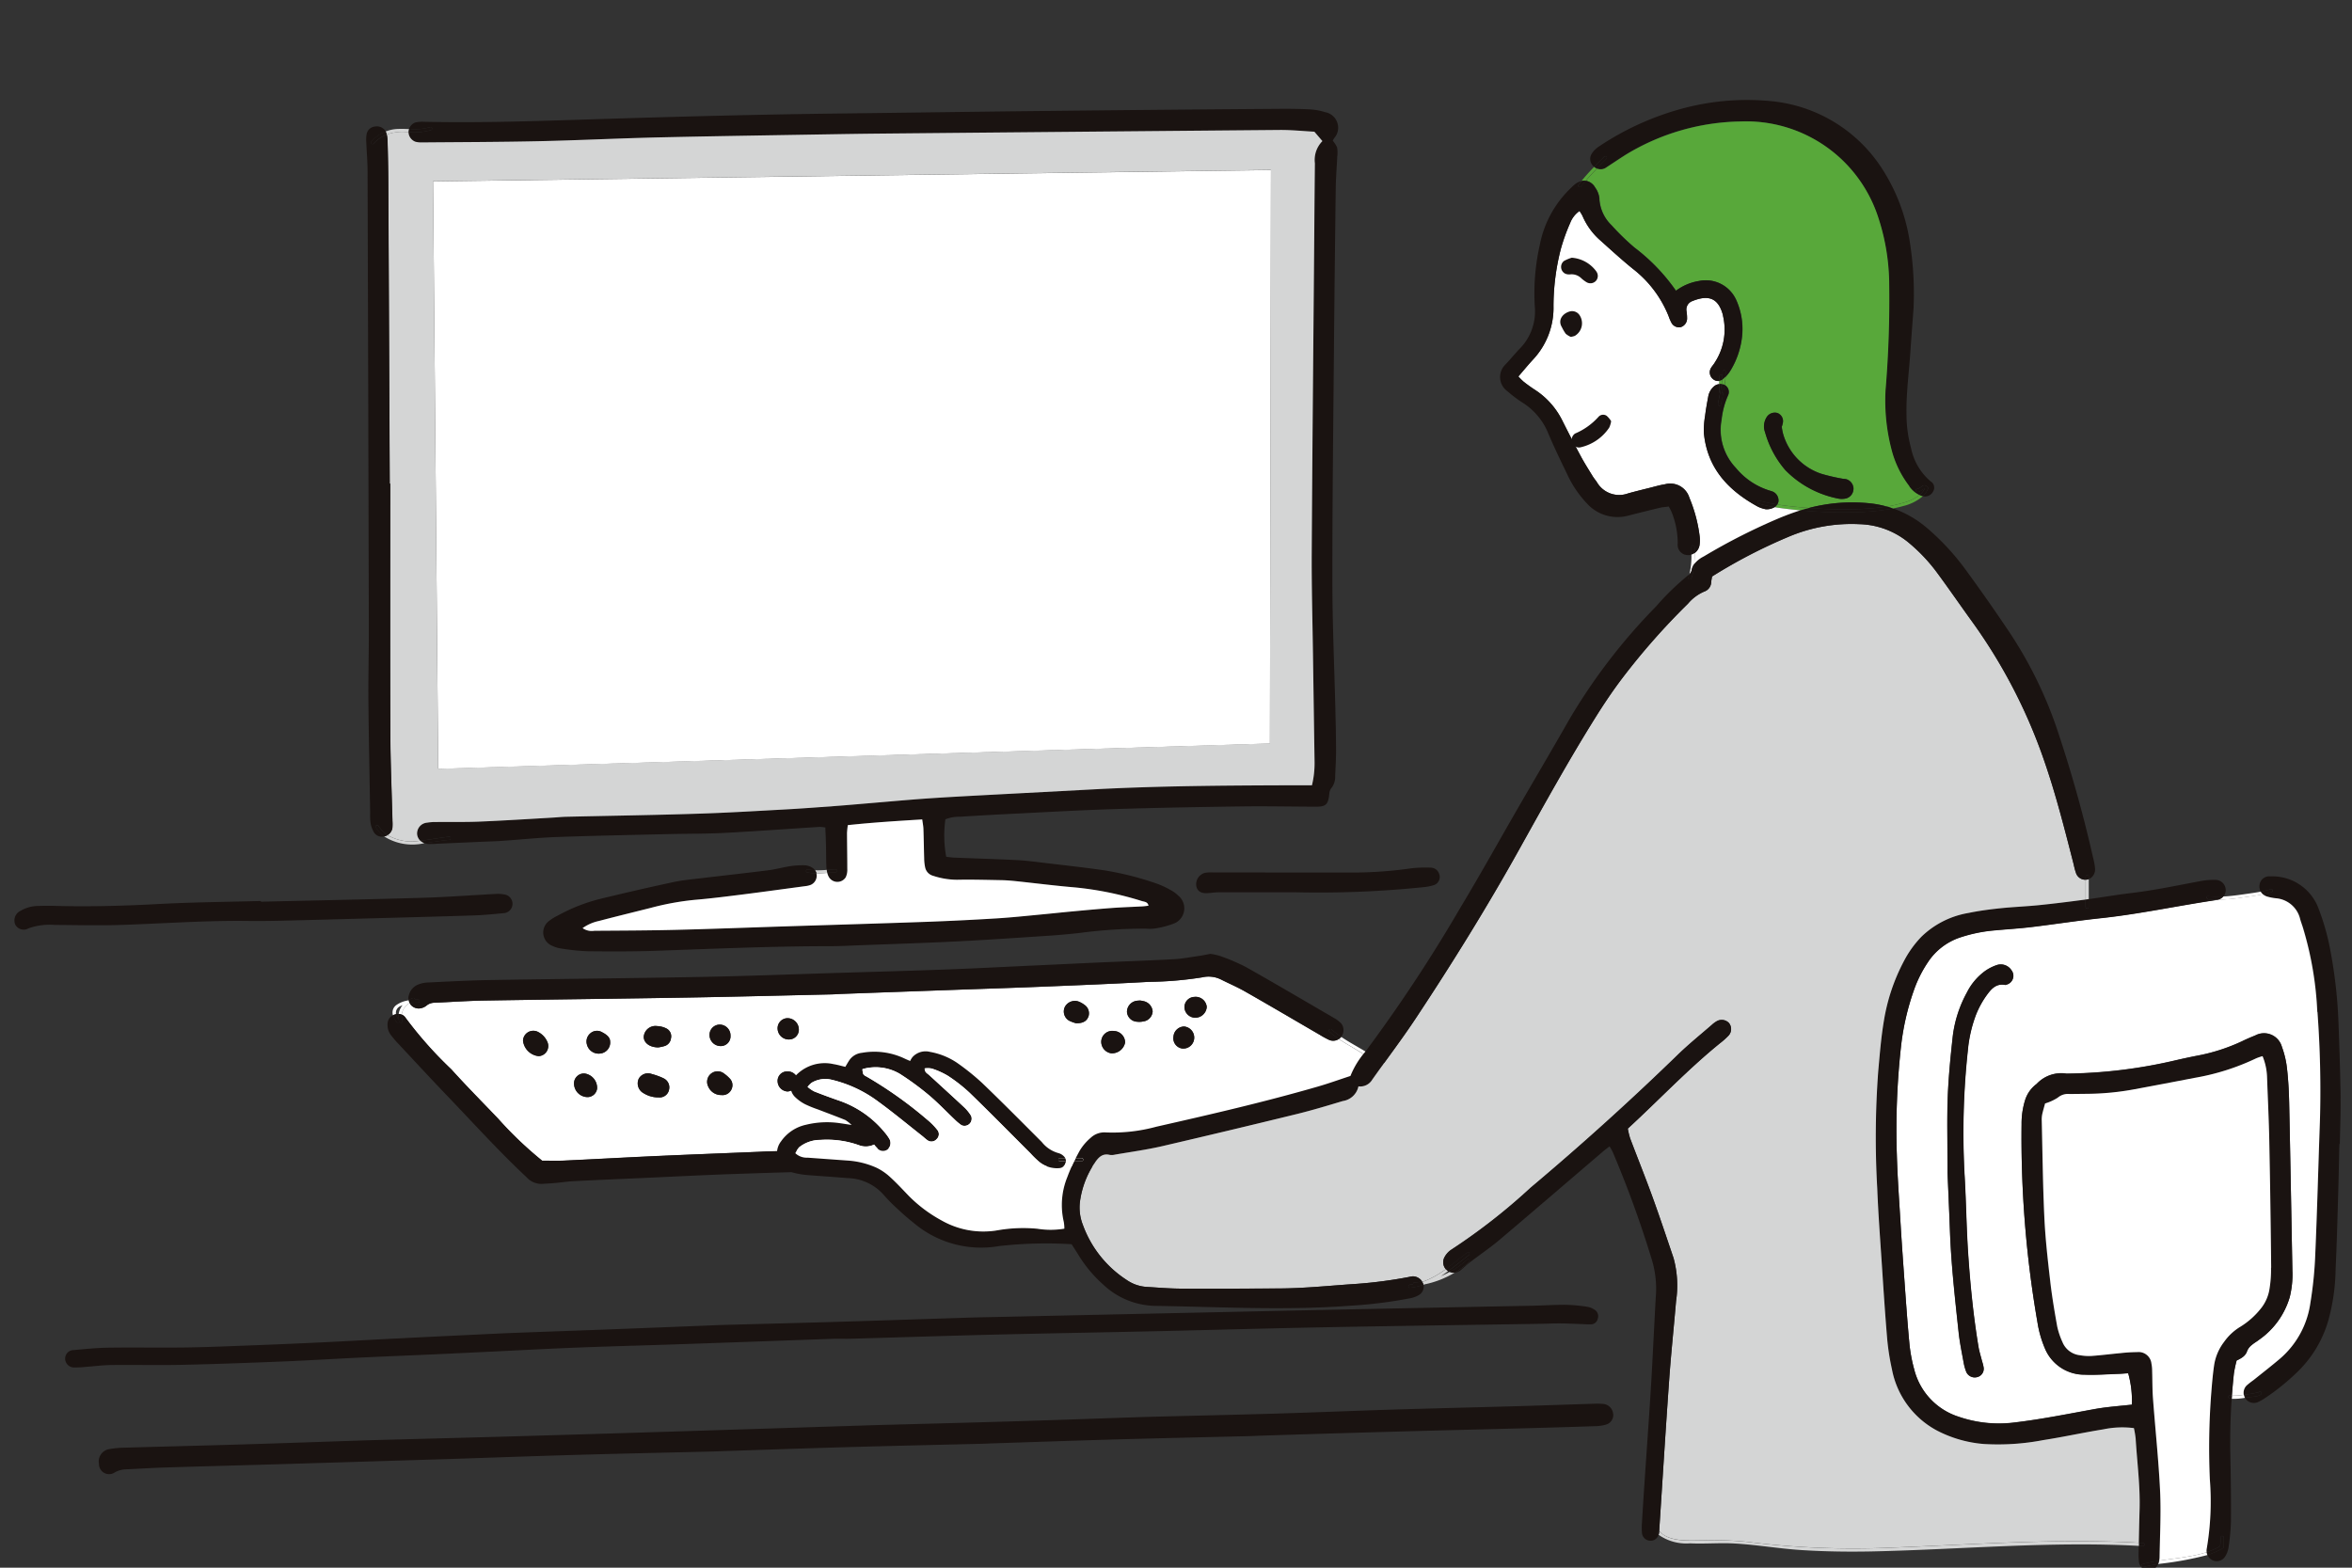 <svg xmlns="http://www.w3.org/2000/svg" xmlns:xlink="http://www.w3.org/1999/xlink" width="165" height="110" viewBox="0 0 165 110"><rect x="0" y="0" width="165" height="110" fill="#333333" stroke="none"/><defs><clipPath id="a"><rect width="165" height="110" transform="translate(-7207.127 6739)" fill="#fff" stroke="#707070" stroke-width="1"/></clipPath><clipPath id="b"><rect width="163.202" height="103.197" fill="none"/></clipPath></defs><g transform="translate(7207.127 -6739)" clip-path="url(#a)"><g transform="translate(-7206.127 6746)"><g clip-path="url(#b)"><path d="M160.813,841.209a.7.7,0,0,1-.517.747,2.991,2.991,0,0,1-.789.109q-2.461.082-4.921.146c-3.013.08-6.027.15-9.04.235q-4.742.132-9.486.285c-.239.006-.477.023-.715.029-3.133.077-6.266.146-9.4.233-2.923.083-5.846.186-8.769.28-.209.008-.417.02-.626.025-3.133.077-6.266.146-9.4.234-2.924.083-5.847.186-8.769.281-.239.009-.478.02-.716.027-3.162.077-6.326.145-9.488.234-2.864.081-5.727.185-8.59.28-.3.01-.6.021-.895.029q-5.682.173-11.365.346c-2.715.081-5.43.15-8.145.235-.924.028-1.847.092-2.773.131a1.668,1.668,0,0,0-.75.235.711.711,0,0,1-1.075-.625.875.875,0,0,1,.751-1.036,6.267,6.267,0,0,1,.979-.095c2.8-.081,5.608-.148,8.412-.232,2.924-.089,5.847-.193,8.769-.29.6-.018,1.193-.032,1.79-.049,2.835-.076,5.669-.147,8.5-.229q5.548-.16,11.1-.334c4.354-.135,8.71-.277,14.324-.455,2.32-.062,5.9-.153,9.479-.259,2.893-.086,5.787-.193,8.68-.29.328-.011.656-.022.984-.03,2.953-.075,5.908-.139,8.861-.227,2.774-.083,5.547-.2,8.321-.284,2.834-.087,5.668-.152,8.5-.233,1.79-.051,3.579-.115,5.369-.171a4.9,4.9,0,0,1,.715.012.763.763,0,0,1,.689.705" transform="translate(-48.641 -748.993)" fill="#1a1311"/><path d="M140.163,777.129a.543.543,0,0,1,.2.637.488.488,0,0,1-.447.377c-.237.011-.476-.01-.714-.018-.476-.015-.952-.041-1.429-.045s-.955.021-1.433.028c-4.985.079-9.968.144-14.952.239-4,.075-8,.19-12,.28-3.789.085-7.58.148-11.369.24-3.342.082-6.683.193-10.025.287-.358.01-.716,0-1.115,0-3.54.126-7.119.257-10.7.379-2.416.084-4.832.144-7.248.237-2,.076-4,.185-5.993.281-1.341.063-2.682.131-4.023.192-1.788.08-3.578.15-5.367.235-1.818.086-3.635.2-5.454.274-2.356.095-4.711.183-7.068.234-1.64.036-3.283-.007-4.925.013-.624.008-1.247.091-1.872.137a6.271,6.271,0,0,1-.714.035.63.63,0,0,1-.666-.588.6.6,0,0,1,.614-.633c.8-.073,1.606-.156,2.409-.167,1.791-.026,3.582.008,5.373-.014,1.4-.018,2.8-.076,4.205-.131q2.728-.1,5.456-.231c1.878-.089,3.754-.2,5.632-.291q2.325-.118,4.65-.227c1.072-.051,2.146-.106,3.219-.147,2.088-.081,4.176-.15,6.264-.23q3.757-.143,7.514-.294c.239-.009.478-.023.716-.029,2.8-.076,5.609-.145,8.413-.229,2.984-.089,5.966-.193,8.949-.287.656-.021,1.313-.031,1.97-.046l11.011-.24q4.252-.091,8.5-.184,4.342-.092,8.684-.18,4.7-.095,9.4-.186c.776-.016,1.551-.071,2.327-.064a12.093,12.093,0,0,1,1.51.146,1.288,1.288,0,0,1,.486.207" transform="translate(-29.279 -692.22)" fill="#1a1311"/><path d="M622.853,610.17a.752.752,0,0,1-.246,1.021,3.674,3.674,0,0,1-1.7.719.086.086,0,0,1-.092.049l-.163-.015c-.091.008-.183.014-.272.015a.1.1,0,0,1-.089-.05c-5.5-.476-10.975.787-16.456,1.081-5.91.317-11.845-.034-17.762.142a.607.607,0,0,0,.023-.1.715.715,0,0,0,.01-.116c2.892-.09,5.787-.081,8.681-.064,3.011.016,6.04.1,9.048-.076,5.593-.322,11.194-1.61,16.81-1.047a3.772,3.772,0,0,0,1.492-.472,2.7,2.7,0,0,0,.33-.22.1.1,0,0,1,0-.108,1.215,1.215,0,0,0,.155-.777,1.938,1.938,0,0,0-.442-.381c-.116-.079-.008-.267.109-.187a2.311,2.311,0,0,1,.234.181,3.413,3.413,0,0,0-.71-1.048,14.236,14.236,0,0,0-2.575-2.057c-.933-.616-1.894-1.186-2.851-1.763-.389-.235-.8-.465-1.181-.724a.75.75,0,0,0,.158-.148c.513.348,1.072.647,1.59.959,1.078.648,2.159,1.294,3.18,2.029.88.635,2.638,1.855,2.727,3.162" transform="translate(-522.273 -538.269)" fill="#fff"/><path d="M322.87,575.549a1.215,1.215,0,0,1-.155.777.094.094,0,0,0,0,.108,2.7,2.7,0,0,1-.33.22,3.771,3.771,0,0,1-1.492.472c-5.616-.563-11.216.725-16.809,1.047-3.008.173-6.037.093-9.048.076-2.894-.016-5.789-.026-8.681.064a.729.729,0,0,0-.546-.7,2.572,2.572,0,0,0-.432-.115,11,11,0,0,0-2.218-.248c-2.6.078-5.191.144-7.788.216-.209.005-.417.021-.626.029-2.416.1-4.832.187-7.247.3-2.176.1-4.351.22-6.527.322-.445.021-.893,0-1.414,0a26.282,26.282,0,0,1-3.109-2.97c-1.093-1.144-2.209-2.267-3.267-3.443a27.734,27.734,0,0,1-3.2-3.605.6.6,0,0,0-.276-.235,1.125,1.125,0,0,1,.515-.792c.016,0,.032-.005.048-.007a.722.722,0,0,0,.781.352.93.93,0,0,0,.4-.188.892.892,0,0,1,.575-.2c1.163-.049,2.325-.134,3.488-.153,4.744-.079,9.489-.13,14.234-.21,3.371-.057,6.743-.146,10.114-.222.238-.005.477-.025.715-.034q3.8-.139,7.6-.274c2.147-.077,4.294-.144,6.441-.231,2.5-.1,5.008-.2,7.511-.341a25.487,25.487,0,0,0,3.739-.316,1.958,1.958,0,0,1,1.31.148c.557.281,1.135.526,1.677.835,1.761,1,3.508,2.033,5.262,3.051a6.523,6.523,0,0,0,.627.344.706.706,0,0,0,.708-.053c.384.259.792.489,1.181.724.957.578,1.918,1.147,2.851,1.763a14.239,14.239,0,0,1,2.576,2.057,3.41,3.41,0,0,1,.71,1.048,2.291,2.291,0,0,0-.234-.181c-.116-.079-.225.109-.109.187a1.942,1.942,0,0,1,.442.381m-17.49-7.47a.81.81,0,0,0,.807-.768.783.783,0,0,0-.863-.693.72.72,0,0,0-.7.75.765.765,0,0,0,.759.711m-.074,1.42a.781.781,0,0,0-.685-.8.764.764,0,0,0-.771.712.724.724,0,0,0,.624.833.767.767,0,0,0,.832-.741m-3.582-1.161a.754.754,0,0,0,.666-.712.8.8,0,0,0-.586-.7,2.432,2.432,0,0,0-.3-.057c-.1.009-.164.008-.222.018a.789.789,0,0,0-.692.789.743.743,0,0,0,.7.68,1.324,1.324,0,0,0,.435-.018m-1.266,1.476a.817.817,0,0,0-.788-.808.776.776,0,0,0-.884.687.82.82,0,0,0,.709.88.946.946,0,0,0,.963-.759m-2.565-1.844a.715.715,0,0,0-.274-.787,1.7,1.7,0,0,0-.464-.255.8.8,0,0,0-.913.37.74.74,0,0,0,.307.995,2.66,2.66,0,0,0,.466.17c.5.012.764-.161.878-.493M276.937,569.6a.686.686,0,0,0,.631-.724.8.8,0,0,0-.814-.766.708.708,0,0,0-.673.776.785.785,0,0,0,.856.714m-.15,3.653a.784.784,0,0,0,.715-.765.716.716,0,0,0-.724-.642.666.666,0,0,0-.7.74.733.733,0,0,0,.7.667m-3.931-.171a.667.667,0,0,0-.137-.747,2.625,2.625,0,0,0-.478-.4.737.737,0,0,0-1.025.968.983.983,0,0,0,.92.6.692.692,0,0,0,.721-.421m-.8-3.016a.684.684,0,0,0,.726-.717.762.762,0,0,0-.781-.788.719.719,0,0,0-.69.679.781.781,0,0,0,.745.826m-3.455-.534a.617.617,0,0,0-.3-.691,1.617,1.617,0,0,0-.675-.177.823.823,0,0,0-.934.754c0,.421.411.739,1.021.742a2.92,2.92,0,0,0,.456-.1.637.637,0,0,0,.43-.527m-.136,3.605a.7.7,0,0,0-.386-.81,4.812,4.812,0,0,0-.826-.3.741.741,0,0,0-.911.335.781.781,0,0,0,.32,1,1.951,1.951,0,0,0,1.09.308.67.67,0,0,0,.714-.529m-4.82-2.548a.776.776,0,0,0,.691-.868c-.01-.272-.258-.47-.556-.623a.705.705,0,0,0-.823.066.751.751,0,0,0-.246.795.846.846,0,0,0,.934.629m-.221,2.451a1.02,1.02,0,0,0-.876-1.051.7.7,0,0,0-.74.616.96.96,0,0,0,.96,1.04.684.684,0,0,0,.656-.605m-4.1-2.269a.711.711,0,0,0,.629-.952,1.4,1.4,0,0,0-.708-.763.722.722,0,0,0-1.019.634,1.234,1.234,0,0,0,1.1,1.082" transform="translate(-222.528 -503.669)" fill="#fff"/><path d="M778.736,495.361a.606.606,0,0,1-.333.746,3.414,3.414,0,0,1-.784.162,72.018,72.018,0,0,1-8.961.358c-1.347,0-3.346,0-5.346,0-.266,0-.532.037-.8.058-.474.038-.752-.127-.823-.488a.829.829,0,0,1,.631-.94,2.821,2.821,0,0,1,.534-.022c3.342,0,6.685.009,10.027.006a29.157,29.157,0,0,0,3.92-.3,9.184,9.184,0,0,1,1.34-.043.627.627,0,0,1,.593.467" transform="translate(-678.764 -441.018)" fill="#1a1311"/><path d="M319.4,555.381a.754.754,0,0,1,.064.981.114.114,0,0,1-.015.017,5.957,5.957,0,0,1-.672-.519c-.1-.093-.259.06-.155.155a5.721,5.721,0,0,0,.668.513.705.705,0,0,1-.708.053,6.512,6.512,0,0,1-.627-.344c-1.754-1.018-3.5-2.047-5.262-3.051-.542-.309-1.12-.554-1.677-.835a1.957,1.957,0,0,0-1.31-.148,25.488,25.488,0,0,1-3.739.316c-2.5.139-5.007.238-7.511.341-2.147.087-4.294.153-6.441.231q-3.8.135-7.6.274c-.238.009-.477.028-.715.034-3.371.076-6.742.165-10.114.222-4.745.081-9.49.131-14.234.21-1.163.02-2.325.1-3.488.153a.891.891,0,0,0-.575.2.931.931,0,0,1-.4.188.722.722,0,0,1-.781-.352,3.977,3.977,0,0,1,.582-.041.109.109,0,0,0,0-.218q-.109,0-.222.006a.1.1,0,0,0-.134-.111,1.462,1.462,0,0,0-.309.138.714.714,0,0,1,.027-.358,1.087,1.087,0,0,1,.628-.717,2.008,2.008,0,0,1,.6-.147c1.46-.069,2.921-.151,4.381-.176,4.983-.083,9.967-.125,14.95-.221,3.192-.061,6.383-.185,9.575-.283,2.5-.076,5.011-.143,7.515-.236,2.117-.078,4.232-.191,6.348-.288,1.43-.065,2.862-.134,4.292-.2,1.789-.078,3.578-.138,5.365-.235.592-.031,1.181-.147,1.77-.231.264-.037.526-.093.805-.144a4.175,4.175,0,0,1,.686.152,14.088,14.088,0,0,1,1.8.771c2.077,1.172,4.132,2.383,6.194,3.583a2.037,2.037,0,0,1,.429.316" transform="translate(-226.364 -490.628)" fill="#1a1311"/><path d="M848.062,599.529a.753.753,0,0,1-.158.148,5.716,5.716,0,0,1-.668-.513c-.1-.095.05-.248.155-.155a5.94,5.94,0,0,0,.672.519" transform="translate(-754.978 -533.778)" fill="#1a1311"/><path d="M319.206,8.585a2.007,2.007,0,0,1,.01.616c-.034.774-.1,1.548-.107,2.323q-.072,5.463-.122,10.926c-.047,5.493-.118,10.986-.113,16.479,0,3.045.139,6.088.212,9.132.023.955.046,1.91.047,2.865,0,.6-.041,1.193-.063,1.789a1.243,1.243,0,0,1-.281.826.749.749,0,0,0-.132.4c-.073.726-.235.892-.931.888-1.732-.005-3.464-.042-5.195-.019-3.014.041-6.029.095-9.043.191-2.475.079-4.95.224-7.424.345q-1.654.082-3.307.188a2.623,2.623,0,0,0-1.031.179,8.2,8.2,0,0,0,.058,2.632c.184.019.384.051.586.059,1.461.059,2.922.1,4.383.173.624.031,1.246.115,1.868.189,1.392.165,2.785.32,4.172.516a21.6,21.6,0,0,1,3.723.931,6.166,6.166,0,0,1,.974.445,2.426,2.426,0,0,1,.577.415,1.148,1.148,0,0,1-.352,1.971,6.317,6.317,0,0,1-1.289.331,2.85,2.85,0,0,1-.626.012,34.3,34.3,0,0,0-4.641.3c-.712.078-1.425.146-2.139.193-2.2.144-4.406.3-6.612.407-2.324.115-4.651.187-6.979.276-.6.023-1.193.056-1.79.054-4.061,0-8.116.18-12.173.321-1.611.057-3.224.051-4.836.034a15.677,15.677,0,0,1-1.867-.192,2.074,2.074,0,0,1-.6-.182,1.007,1.007,0,0,1-.244-1.749,3.374,3.374,0,0,1,.606-.375,12.389,12.389,0,0,1,2.9-1.155q2.6-.635,5.224-1.2c.639-.138,1.3-.194,1.947-.272,1.569-.188,3.139-.359,4.708-.556.5-.064.992-.2,1.491-.281a5.734,5.734,0,0,1,1.067-.069,1.1,1.1,0,0,1,.571.2.62.62,0,0,1,.145.148,2.778,2.778,0,0,1-.489-.061c-.136-.029-.195.18-.058.21a3.081,3.081,0,0,0,.644.069.7.7,0,0,1-.4.808,1.4,1.4,0,0,1-.346.084c-1.505.2-3.011.409-4.518.6-1.1.137-2.19.277-3.289.368a19.063,19.063,0,0,0-3.074.563c-1.213.3-2.429.6-3.638.919a3.087,3.087,0,0,0-1.138.5,1.112,1.112,0,0,0,.823.187c1.91-.013,3.821-.019,5.73-.065,2.567-.064,5.131-.163,7.7-.245,3.342-.108,6.683-.2,10.023-.323q2.371-.085,4.74-.234c1.042-.064,2.08-.176,3.12-.273.742-.069,1.484-.15,2.226-.219.921-.085,1.841-.172,2.763-.239.714-.052,1.43-.075,2.144-.113.142-.009.283-.03.429-.046-.05-.268-.269-.272-.417-.317a23.117,23.117,0,0,0-4.718-.97c-1.4-.116-2.788-.3-4.181-.442-.327-.034-.654-.061-.982-.067-1.045-.019-2.09-.05-3.134-.028a5.427,5.427,0,0,1-1.664-.275.778.778,0,0,1-.576-.618,3.3,3.3,0,0,1-.064-.622c-.021-.686-.028-1.373-.052-2.06-.007-.2-.05-.4-.084-.66-1.751.111-3.466.214-5.219.4a5.461,5.461,0,0,0-.057.552c0,.835.023,1.671.02,2.506a1.24,1.24,0,0,1-.109.6.693.693,0,0,1-1.226-.1,1.1,1.1,0,0,1-.072-.207c.195-.014.39-.027.586-.032a.109.109,0,0,0,0-.218c-.209,0-.417.022-.625.037-.009-.062-.013-.125-.016-.186-.024-.537-.019-1.074-.032-1.612-.01-.383-.029-.768-.045-1.17a2.756,2.756,0,0,0-.4-.044c-2.233.142-4.465.306-6.7.424-1.252.065-2.507.05-3.76.079-2.656.063-5.313.113-7.968.208-1.281.045-2.559.181-3.839.268-.536.036-1.073.049-1.61.073l-2.949.131a5.966,5.966,0,0,1-.626.018.994.994,0,0,1-.281-.059c.59-.073,1.184-.184,1.747-.235.138-.013.139-.231,0-.218-.641.059-1.343.21-2.032.28a.715.715,0,0,1-.222-.477.764.764,0,0,1,.705-.786,3.4,3.4,0,0,1,.624-.045c1.016-.011,2.031.013,3.045-.03,1.7-.071,3.4-.182,5.1-.278.328-.018.654-.054.983-.062,3.073-.072,6.148-.118,9.221-.215,2.057-.064,4.113-.19,6.169-.3,1.132-.062,2.263-.148,3.393-.231.863-.064,1.725-.14,2.587-.213,1.159-.1,2.318-.2,3.478-.29.833-.063,1.668-.112,2.5-.159,1.43-.08,2.861-.153,4.291-.23l5.364-.285c.358-.019.715-.038,1.073-.054,4.385-.2,8.774-.221,13.162-.233.356,0,.712,0,1.082,0a6.592,6.592,0,0,0,.183-1.638q-.052-3.8-.112-7.61c-.034-2.359-.1-4.717-.087-7.075.044-7.523.118-15.046.18-22.569q.02-2.374.041-4.747a1.881,1.881,0,0,1,.528-1.561l-.562-.657c-.784-.04-1.618-.127-2.449-.121q-13.926.114-27.853.253-1.7.016-3.4.046c-4.119.071-8.239.13-12.357.223-2.776.063-5.548.2-8.324.265-2.745.06-5.493.064-8.239.088a1.588,1.588,0,0,1-.442-.049.745.745,0,0,1-.486-.684v0a4.374,4.374,0,0,0,1.584-.138c.133-.044.076-.255-.058-.209a4.106,4.106,0,0,1-1.487.135.71.71,0,0,1,.456-.462,2.064,2.064,0,0,1,.531-.047c4.241.095,8.479-.066,12.714-.2,5.431-.168,10.862-.311,16.295-.377,4.955-.06,9.91-.132,14.866-.184q8.06-.087,16.12-.146c.716-.007,1.434,0,2.149.035a4.381,4.381,0,0,1,1.14.2A1.106,1.106,0,0,1,319,7.921c-.031.05-.06.1-.1.176a1.938,1.938,0,0,1,.31.488" transform="translate(-226.404 -5.226)" fill="#1a1311"/><path d="M305.672,20.3a1.881,1.881,0,0,0-.528,1.561q-.025,2.374-.041,4.747c-.062,7.523-.136,15.046-.18,22.569-.013,2.358.053,4.716.087,7.075q.054,3.8.112,7.61a6.593,6.593,0,0,1-.183,1.638c-.37,0-.726,0-1.082,0-4.388.012-8.777.033-13.162.233-.358.016-.715.035-1.073.054l-5.364.285c-1.43.076-2.861.149-4.291.23-.834.047-1.669.1-2.5.159-1.16.089-2.319.194-3.478.29-.862.073-1.724.149-2.587.213-1.13.083-2.261.169-3.393.231-2.056.112-4.111.238-6.169.3-3.073.1-6.148.143-9.221.215-.329.008-.655.044-.983.062-1.7.1-3.4.207-5.1.278-1.013.042-2.029.019-3.045.029a3.4,3.4,0,0,0-.624.045.764.764,0,0,0-.705.786.715.715,0,0,0,.222.477,3.359,3.359,0,0,1-2.3-.394.7.7,0,0,0,.345-.5,3.657,3.657,0,0,0,0-.534c-.051-2-.139-4-.147-5.995-.02-5.876-.007-11.753-.007-17.63h-.036q-.051-10.605-.1-21.209c-.005-.925-.027-1.849-.051-2.775a2.358,2.358,0,0,0-.057-.511,3.239,3.239,0,0,1,1.257-.186l.27.008v0a.745.745,0,0,0,.486.684,1.588,1.588,0,0,0,.442.049c2.746-.024,5.494-.028,8.239-.088,2.776-.061,5.548-.2,8.324-.265,4.118-.094,8.238-.152,12.357-.223q1.7-.029,3.4-.046,13.926-.131,27.853-.253c.832-.007,1.665.081,2.449.121l.562.657m-3.681,42.266.073-40.241-58.782.8.362,41.219Z" transform="translate(-213.901 -17.4)" fill="#d4d5d5"/><path d="M328.681,45.29l-.073,40.241-58.347,1.778L269.9,46.089Z" transform="translate(-240.519 -40.36)" fill="#fff"/><path d="M755.708,578.956a.81.81,0,0,1-.806.768.765.765,0,0,1-.759-.711.72.72,0,0,1,.7-.75.783.783,0,0,1,.863.693" transform="translate(-672.049 -515.314)" fill="#1a1311"/><path d="M747.808,597.35a.781.781,0,0,1,.685.8.767.767,0,0,1-.832.741.724.724,0,0,1-.624-.833.764.764,0,0,1,.771-.712" transform="translate(-665.715 -532.323)" fill="#1a1311"/><path d="M718.89,581.347a.754.754,0,0,1-.666.712,1.326,1.326,0,0,1-.435.018.743.743,0,0,1-.7-.68.789.789,0,0,1,.692-.789c.058-.011.118-.01.222-.019a2.418,2.418,0,0,1,.3.057.8.8,0,0,1,.586.7" transform="translate(-639.029 -517.389)" fill="#1a1311"/><path d="M405.588,469.6c.148.045.367.049.417.317-.146.015-.287.037-.429.046-.714.038-1.43.061-2.144.113-.922.068-1.842.155-2.763.24-.742.069-1.484.15-2.226.219-1.04.1-2.078.209-3.12.273q-2.368.145-4.74.234c-3.341.119-6.682.216-10.023.323-2.566.082-5.13.181-7.7.245-1.909.047-3.82.052-5.73.065a1.112,1.112,0,0,1-.823-.187,3.087,3.087,0,0,1,1.138-.5c1.209-.317,2.425-.614,3.638-.919a19.058,19.058,0,0,1,3.074-.563c1.1-.091,2.193-.231,3.289-.368,1.507-.189,3.012-.4,4.518-.6a1.4,1.4,0,0,0,.346-.084.7.7,0,0,0,.4-.808c.253,0,.505-.014.759-.033a1.113,1.113,0,0,0,.072.207.693.693,0,0,0,1.226.1,1.24,1.24,0,0,0,.109-.6c0-.835-.016-1.671-.02-2.506a5.469,5.469,0,0,1,.057-.552c1.753-.188,3.467-.292,5.219-.4.034.257.077.457.084.66.024.687.032,1.374.052,2.059a3.3,3.3,0,0,0,.064.622.778.778,0,0,0,.576.618,5.426,5.426,0,0,0,1.664.275c1.044-.022,2.089.01,3.134.028.328.007.655.034.982.068,1.393.146,2.785.326,4.181.442a23.118,23.118,0,0,1,4.718.97" transform="translate(-326.435 -413.365)" fill="#fff"/><path d="M701.384,600.192a.817.817,0,0,1,.788.808.946.946,0,0,1-.963.759.82.82,0,0,1-.709-.88.775.775,0,0,1,.884-.687" transform="translate(-624.242 -534.853)" fill="#1a1311"/><path d="M677.855,581.1a.715.715,0,0,1,.274.787c-.114.332-.378.505-.878.493a2.664,2.664,0,0,1-.466-.17.74.74,0,0,1-.307-.995.8.8,0,0,1,.913-.37,1.7,1.7,0,0,1,.464.255" transform="translate(-602.764 -517.586)" fill="#1a1311"/><path d="M277.632,599.432a.728.728,0,0,1,.546.7q-.389.011-.777.026c-.14.005-.14.223,0,.218.248-.01.5-.017.745-.025a.705.705,0,0,1-.748.49c-.206,0-.411-.058-.618-.076a19.856,19.856,0,0,0-2.135-.17q-4.879.1-9.757.27c-2.148.072-4.294.186-6.441.282-1.61.072-3.22.139-4.83.221-.476.024-.948.1-1.424.138-.267.025-.536.032-.8.053a1.394,1.394,0,0,1-1.108-.47c-1.9-1.778-3.64-3.7-5.436-5.576-1.2-1.25-2.374-2.522-3.556-3.786a7.528,7.528,0,0,1-.524-.612,1.166,1.166,0,0,1-.233-.755.7.7,0,0,1,.388-.64,1.36,1.36,0,0,0,.247.479.12.12,0,0,0,.206-.028,0,0,0,0,0,0,0c.047.131.257.074.209-.059a.958.958,0,0,1-.052-.437.6.6,0,0,1,.276.235,27.725,27.725,0,0,0,3.2,3.605c1.058,1.176,2.174,2.3,3.267,3.443a26.283,26.283,0,0,0,3.109,2.97c.521,0,.969.018,1.414,0,2.176-.1,4.351-.224,6.527-.322,2.414-.108,4.831-.2,7.247-.3.209-.009.417-.024.626-.029,2.6-.072,5.192-.137,7.788-.216a10.991,10.991,0,0,1,2.218.248,2.573,2.573,0,0,1,.432.115" transform="translate(-214.349 -525.49)" fill="#1a1311"/><path d="M578.368,685.746q.389-.015.777-.026a.727.727,0,0,1-.01.116.614.614,0,0,1-.023.1c-.248.008-.5.015-.745.025-.14.005-.14-.212,0-.218" transform="translate(-515.315 -611.076)" fill="#1a1311"/><path d="M524.224,496.06a.109.109,0,0,1,0,.218c-.2,0-.391.017-.586.032a1.564,1.564,0,0,1-.039-.212c.208-.015.416-.033.625-.037" transform="translate(-466.602 -442.061)" fill="#1a1311"/><path d="M516.908,496.4a1.553,1.553,0,0,0,.039.212c-.254.018-.506.037-.759.033a.632.632,0,0,0-.1-.218,6.648,6.648,0,0,0,.818-.027" transform="translate(-459.911 -442.363)" fill="#d4d5d5"/><path d="M510.976,496.126a.635.635,0,0,1,.1.218,3.088,3.088,0,0,1-.645-.069c-.137-.03-.078-.239.058-.21a2.779,2.779,0,0,0,.489.061" transform="translate(-454.797 -442.063)" fill="#1a1311"/><path d="M493.436,592.782a.686.686,0,0,1-.631.724.785.785,0,0,1-.856-.714.708.708,0,0,1,.673-.776.8.8,0,0,1,.814.766" transform="translate(-438.395 -527.571)" fill="#1a1311"/><path d="M493.383,626.981a.783.783,0,0,1-.715.765.733.733,0,0,1-.7-.667.666.666,0,0,1,.7-.74.715.715,0,0,1,.724.642" transform="translate(-438.409 -558.159)" fill="#1a1311"/><path d="M448.155,626.774a.667.667,0,0,1,.137.747.692.692,0,0,1-.721.421.983.983,0,0,1-.92-.6.737.737,0,0,1,1.025-.968,2.626,2.626,0,0,1,.478.4" transform="translate(-397.964 -558.103)" fill="#1a1311"/><path d="M449.572,596.943a.684.684,0,0,1-.726.717.781.781,0,0,1-.745-.826.719.719,0,0,1,.69-.679.762.762,0,0,1,.78.788" transform="translate(-399.322 -531.26)" fill="#1a1311"/><path d="M407.3,597.281a.617.617,0,0,1,.3.691.636.636,0,0,1-.43.527,2.92,2.92,0,0,1-.456.1c-.61,0-1.018-.321-1.021-.742a.823.823,0,0,1,.934-.754,1.614,1.614,0,0,1,.675.177" transform="translate(-361.528 -532.105)" fill="#1a1311"/><path d="M403.6,627.979a.7.7,0,0,1,.386.81.67.67,0,0,1-.714.529,1.952,1.952,0,0,1-1.09-.308.781.781,0,0,1-.32-1,.741.741,0,0,1,.911-.335,4.807,4.807,0,0,1,.826.3" transform="translate(-358.049 -559.316)" fill="#1a1311"/><path d="M370.522,600.9a.776.776,0,0,1-.691.868.846.846,0,0,1-.934-.629.751.751,0,0,1,.246-.795.705.705,0,0,1,.823-.066c.3.152.546.351.556.623" transform="translate(-328.719 -534.847)" fill="#1a1311"/><path d="M361.493,627.66a1.02,1.02,0,0,1,.876,1.05.683.683,0,0,1-.656.605.96.96,0,0,1-.96-1.04.7.7,0,0,1,.74-.616" transform="translate(-321.478 -559.335)" fill="#1a1311"/><path d="M329.645,600.933a.711.711,0,0,1-.629.952,1.234,1.234,0,0,1-1.1-1.082.722.722,0,0,1,1.019-.634,1.4,1.4,0,0,1,.708.763" transform="translate(-292.223 -534.778)" fill="#1a1311"/><path d="M34.366,511.911a.659.659,0,0,1-.056,1.314c-.683.066-1.366.134-2.051.157-2.474.081-4.949.144-7.423.211-2.028.056-4.055.113-6.083.16-.834.019-1.67.026-2.5.016-2.925-.031-5.841.185-8.762.281-1.548.05-3.1.01-4.649,0A4.418,4.418,0,0,0,1,514.289a.668.668,0,0,1-.93-.265.747.747,0,0,1,.388-.972,2.442,2.442,0,0,1,1.192-.334c.388-.01.776-.017,1.163-.006,2.447.069,4.889,0,7.333-.131,2.382-.128,4.769-.146,7.154-.211,0,.016,0,.034,0,.05,3.787-.089,7.574-.163,11.36-.275,1.7-.05,3.393-.181,5.09-.269a2.408,2.408,0,0,1,.62.035" transform="translate(0 -456.15)" fill="#1a1311"/><path d="M263.712,475.055c.139-.013.138.2,0,.218-.563.051-1.157.162-1.747.235a.8.8,0,0,1-.285-.173c.689-.07,1.391-.221,2.032-.28" transform="translate(-233.195 -423.342)" fill="#1a1311"/><path d="M255.586,17.567c.134-.046.19.165.058.209a4.374,4.374,0,0,1-1.584.138.664.664,0,0,1,.039-.212,4.106,4.106,0,0,0,1.487-.135" transform="translate(-226.404 -15.649)" fill="#1a1311"/><path d="M240.863,474.4a.8.8,0,0,0,.285.173,3.708,3.708,0,0,1-2.828-.476.666.666,0,0,0,.241-.092,3.359,3.359,0,0,0,2.3.394" transform="translate(-212.378 -422.41)" fill="#d4d5d5"/><path d="M254.785,579.055a.109.109,0,0,1,0,.218,3.976,3.976,0,0,0-.582.041.684.684,0,0,1-.083-.225,1.46,1.46,0,0,1,.309-.138.1.1,0,0,1,.134.111c.075,0,.149-.005.222-.007" transform="translate(-226.458 -515.923)" fill="#1a1311"/><path d="M245.049,580.5c-.016,0-.032,0-.048.007a1.125,1.125,0,0,0-.515.792.629.629,0,0,0-.214-.051,1.255,1.255,0,0,1,.276-.616,1.281,1.281,0,0,0-.13.06.51.51,0,0,0-.332.571.6.6,0,0,0-.115.034,1.05,1.05,0,0,0-.1.044.64.64,0,0,1,.257-.728,1.925,1.925,0,0,1,.786-.309l.048-.028a.685.685,0,0,0,.083.225" transform="translate(-217.304 -517.104)" fill="#fff"/><path d="M240.964,18.74a.664.664,0,0,0-.039.212l-.27-.008a3.239,3.239,0,0,0-1.257.186,1.051,1.051,0,0,0-.028-.1.634.634,0,0,0-.049-.114,2.585,2.585,0,0,1,.9-.184c.246-.008.494,0,.74.012" transform="translate(-213.269 -16.687)" fill="#d4d5d5"/><path d="M244.763,589.7c.048.133-.162.189-.209.059a0,0,0,0,1,0,0,.12.12,0,0,1-.206.028,1.361,1.361,0,0,1-.247-.479c.03-.015.062-.031.1-.044a.6.6,0,0,1,.115-.034,1.075,1.075,0,0,0,.213.433,1.129,1.129,0,0,1-.028-.448.629.629,0,0,1,.214.051.957.957,0,0,0,.052.436" transform="translate(-217.528 -525.07)" fill="#1a1311"/><path d="M246.04,589.217a.665.665,0,0,1,.185-.015,1.128,1.128,0,0,0,.028.448,1.074,1.074,0,0,1-.213-.433" transform="translate(-219.257 -525.063)" fill="#1a1311"/><path d="M228.6,65.906a3.654,3.654,0,0,1,0,.534.7.7,0,0,1-.345.5,2.372,2.372,0,0,1-.634-.649c-.077-.116-.267-.007-.187.11a2.693,2.693,0,0,0,.58.63h0a.653.653,0,0,1-.706-.276,1.96,1.96,0,0,1-.242-.661,4.317,4.317,0,0,1-.028-.714c-.042-2.625-.1-5.249-.123-7.874-.015-1.671.034-3.341.03-5.011q-.038-16.065-.089-32.13c0-.685-.063-1.369-.09-2.055a2.268,2.268,0,0,1,.02-.53.654.654,0,0,1,.609-.56.714.714,0,0,1,.734.345,2.851,2.851,0,0,0-1,.7c-.1.1.058.257.155.155a2.5,2.5,0,0,1,.922-.636,2.358,2.358,0,0,1,.057.511c.024.925.046,1.849.051,2.775q.054,10.6.1,21.209h.036c0,5.877-.013,11.754.007,17.63.008,2,.1,4,.147,5.995" transform="translate(-202.07 -15.343)" fill="#1a1311"/><path d="M230.94,20.553a1.059,1.059,0,0,1,.028.1,2.5,2.5,0,0,0-.922.636c-.1.1-.25-.052-.155-.155a2.852,2.852,0,0,1,1-.7.634.634,0,0,1,.049.114" transform="translate(-204.84 -18.214)" fill="#1a1311"/><path d="M233.654,468.3a.665.665,0,0,1-.241.092,2.693,2.693,0,0,1-.58-.63c-.08-.117.11-.225.187-.11a2.371,2.371,0,0,0,.634.649" transform="translate(-207.471 -416.697)" fill="#1a1311"/><path d="M1443.578,516.187c.015,1.072-.034,2.147-.052,3.22h-.033c-.026,1.132-.046,2.266-.08,3.4-.054,1.819-.1,3.638-.186,5.455a14.017,14.017,0,0,1-.51,3.53,8.144,8.144,0,0,1-2.253,3.694,15.652,15.652,0,0,1-2.158,1.735,3.388,3.388,0,0,1-.542.307.72.72,0,0,1-.87-.269l-.023-.037.283-.044c.169-.025.811-.039.874-.261a.11.11,0,0,0-.028-.107l-.008-.007c-.1-.089-.24.041-.17.136-.09-.1.082-.138-.076-.095-.081.022-.162.038-.244.053-.214.044-.431.075-.648.1l-.061.009a.73.73,0,0,1,.2-.655,6.056,6.056,0,0,1,.491-.385c.627-.5,1.263-1,1.875-1.517a6.292,6.292,0,0,0,2.1-3.849,27.605,27.605,0,0,0,.349-3.466c.135-3.1.213-6.2.326-9.3a74.615,74.615,0,0,0-.172-7.691,23.891,23.891,0,0,0-1.028-5.976c-.056-.17-.115-.339-.168-.51a1.905,1.905,0,0,0-1.7-1.485,3.347,3.347,0,0,1-.614-.118.849.849,0,0,1-.306-.164c.2-.043.4-.093.593-.152.133-.042.076-.253-.058-.21a6.221,6.221,0,0,1-.7.173.716.716,0,0,1-.091-.455.682.682,0,0,1,.754-.612,3.451,3.451,0,0,1,3.369,2.205,16.6,16.6,0,0,1,.867,3.094,33.926,33.926,0,0,1,.555,5.063c.063,1.728.122,3.456.148,5.186" transform="translate(-1280.379 -446.14)" fill="#1a1311"/><path d="M1242.625,520.442a74.515,74.515,0,0,1,.172,7.691c-.112,3.1-.19,6.2-.325,9.3a27.627,27.627,0,0,1-.35,3.466,6.291,6.291,0,0,1-2.1,3.849c-.612.521-1.247,1.013-1.874,1.517a6,6,0,0,0-.491.385.73.73,0,0,0-.2.655,4.588,4.588,0,0,1-.838.062q.057-.78.141-1.559a8.464,8.464,0,0,1,.193-.908c.365-.174.636-.332.745-.692a1.024,1.024,0,0,1,.322-.4c.155-.138.344-.236.507-.366a5.551,5.551,0,0,0,2.152-2.993,6.684,6.684,0,0,0,.189-1.773c-.075-3.939-.144-7.88-.228-11.819-.017-.806-.058-1.613-.148-2.413a6.422,6.422,0,0,0-.361-1.56,1.3,1.3,0,0,0-1.873-.8c-.3.119-.606.25-.9.394a13.018,13.018,0,0,1-3.224,1.035q-.7.137-1.4.3a35.157,35.157,0,0,1-7.708.948,2.367,2.367,0,0,0-2.1.722,2.255,2.255,0,0,0-.814,1.145,5.569,5.569,0,0,0-.244,1.675,75.867,75.867,0,0,0,1.112,13.9,7.66,7.66,0,0,0,.508,1.8,2.989,2.989,0,0,0,2.8,1.88c.8.033,1.61-.034,2.416-.059.2-.007.4-.026.641-.043a7.127,7.127,0,0,1,.26,2.207c-.9.1-1.734.158-2.549.3-1.876.339-3.746.72-5.642.946a8.669,8.669,0,0,1-3.965-.4,4.68,4.68,0,0,1-3.112-3.314,10.749,10.749,0,0,1-.35-1.932c-.155-1.663-.265-3.332-.387-5-.082-1.131-.16-2.262-.228-3.394-.094-1.58-.211-3.158-.256-4.739a53.232,53.232,0,0,1,.292-7.6,17.706,17.706,0,0,1,.892-3.913,8.56,8.56,0,0,1,.995-2,4.346,4.346,0,0,1,2.22-1.724,10.363,10.363,0,0,1,2.353-.5c.891-.087,1.785-.135,2.674-.242,1.628-.195,3.249-.451,4.879-.624,2.73-.292,5.412-.876,8.123-1.277a.715.715,0,0,0,.074-.014h0a13.04,13.04,0,0,0,1.742-.155c.474-.065.961-.124,1.436-.224a.851.851,0,0,0,.306.164,3.352,3.352,0,0,0,.614.118,1.905,1.905,0,0,1,1.7,1.485c.052.171.111.34.168.51a23.9,23.9,0,0,1,1.028,5.976m-21.82-1.912a.64.64,0,0,0,.375-.993.894.894,0,0,0-1.01-.394,3.221,3.221,0,0,0-.868.438,4.184,4.184,0,0,0-1.258,1.492,8.548,8.548,0,0,0-.991,3.044c-.156,1.422-.3,2.849-.356,4.277-.061,1.578-.014,3.16-.014,5.362.04.96.112,2.539.171,4.119.088,2.357.356,4.7.605,7.04.076.71.223,1.413.35,2.117a3.427,3.427,0,0,0,.194.687.649.649,0,0,0,.749.348.6.6,0,0,0,.461-.671,2.871,2.871,0,0,0-.107-.431c-.087-.346-.2-.689-.257-1.04-.361-2.178-.579-4.375-.726-6.576-.118-1.756-.137-3.517-.237-5.273a53.843,53.843,0,0,1,.218-8.936,9.494,9.494,0,0,1,.579-2.518,6.356,6.356,0,0,1,.725-1.328c.308-.43.661-.872,1.31-.745.027.005.058-.014.087-.021" transform="translate(-1081.049 -456.435)" fill="#fff"/><path d="M1228.944,530.278a6.693,6.693,0,0,1-.189,1.773,5.551,5.551,0,0,1-2.152,2.994c-.163.13-.352.228-.507.366a1.023,1.023,0,0,0-.322.4c-.109.36-.38.518-.745.692a8.384,8.384,0,0,0-.193.908q-.083.779-.14,1.559a1.32,1.32,0,0,1-.145-.012c-.139-.018-.137.2,0,.218.043.005.085.01.128.012-.089,1.313-.123,2.628-.094,3.945.034,1.552.053,3.106.042,4.657a14.773,14.773,0,0,1-.176,1.868,1.608,1.608,0,0,1-.266.649.7.7,0,0,1-.8.235.748.748,0,0,1-.407-.393,5.618,5.618,0,0,0,1.091-.477.108.108,0,0,0,.053-.094v-.653a.109.109,0,0,0-.218,0v.328c0,.316-.122.337-.4.471a4.557,4.557,0,0,1-.583.23.607.607,0,0,1-.01-.109.878.878,0,0,1,.02-.177,19.693,19.693,0,0,0,.213-4.818,50,50,0,0,1,.1-6.085c.049-.625.1-1.25.191-1.87a3.565,3.565,0,0,1,.712-1.706,3.771,3.771,0,0,1,1.153-1.068,5.519,5.519,0,0,0,1.4-1.241,2.891,2.891,0,0,0,.637-1.459,8.23,8.23,0,0,0,.1-1.425q-.049-4.433-.131-8.866c-.03-1.491-.1-2.983-.157-4.475a4.2,4.2,0,0,0-.316-1.5,3.589,3.589,0,0,0-.456.156,16.467,16.467,0,0,1-4.331,1.37q-2.106.4-4.215.8a18.829,18.829,0,0,1-3.292.317c-.418,0-.836.01-1.254.012a1.1,1.1,0,0,0-.819.258,3.5,3.5,0,0,1-.89.407c-.055.2-.141.476-.2.76a1.846,1.846,0,0,0-.033.445c.054,2.268.077,4.537.183,6.8.068,1.459.232,2.915.4,4.366.126,1.1.311,2.185.505,3.271a5.391,5.391,0,0,0,.37,1.095,1.493,1.493,0,0,0,1.229.924,3.549,3.549,0,0,0,.8.051c.684-.052,1.364-.141,2.048-.2a10.889,10.889,0,0,1,1.159-.071.906.906,0,0,1,1.007.814,2.61,2.61,0,0,1,.049.531c.021.625.009,1.252.055,1.873.163,2.173.4,4.341.5,6.515.074,1.548-.011,3.1-.035,4.656a1.206,1.206,0,0,1-.03.249,11.573,11.573,0,0,0-1.153.232.106.106,0,0,0-.049.176l-.041.04a.672.672,0,0,1-.164-.352,4.354,4.354,0,0,1-.025-.713c0-.141.006-.283.008-.424.1,0,.2.011.3.016.14.009.14-.209,0-.218l-.3-.016c.015-.771.031-1.543.054-2.313.05-1.675-.172-3.337-.276-5a7.13,7.13,0,0,0-.122-.73,6.469,6.469,0,0,0-2.138.085c-1.412.226-2.811.538-4.224.755a16.785,16.785,0,0,1-4.186.272,8.6,8.6,0,0,1-3.244-.929,6.169,6.169,0,0,1-3.186-4.324,16.651,16.651,0,0,1-.339-2.21c-.15-1.784-.264-3.572-.382-5.359-.112-1.7-.241-3.394-.307-5.094a62.81,62.81,0,0,1,.067-8.233c.109-1.188.2-2.381.4-3.555a13.538,13.538,0,0,1,1.424-4.219,7.331,7.331,0,0,1,1.2-1.663,6.21,6.21,0,0,1,3.3-1.672c.728-.151,1.469-.249,2.21-.328.92-.1,1.845-.131,2.765-.224,1.068-.109,2.134-.244,3.2-.385l.051-.007v.525a.109.109,0,0,0,.218,0v-.555c1-.14,2-.312,3.007-.431,1.631-.192,3.233-.537,4.843-.837a5.077,5.077,0,0,1,1.066-.085.724.724,0,0,1,.7.685.672.672,0,0,1-.172.49,6.043,6.043,0,0,1-1.06-.028c-.138-.017-.137.2,0,.218a5.425,5.425,0,0,0,.665.038.742.742,0,0,1-.074.014c-2.711.4-5.393.985-8.123,1.277-1.629.173-3.25.429-4.879.624-.888.107-1.783.155-2.674.242a10.365,10.365,0,0,0-2.354.5,4.346,4.346,0,0,0-2.22,1.724,8.566,8.566,0,0,0-.995,2,17.713,17.713,0,0,0-.892,3.913,53.248,53.248,0,0,0-.292,7.6c.045,1.581.162,3.159.256,4.739.067,1.132.146,2.263.227,3.394.122,1.666.232,3.335.387,5a10.754,10.754,0,0,0,.35,1.932,4.68,4.68,0,0,0,3.112,3.314,8.669,8.669,0,0,0,3.966.4c1.9-.226,3.765-.607,5.642-.946.815-.147,1.648-.2,2.549-.3a7.123,7.123,0,0,0-.26-2.207c-.236.016-.439.036-.641.043-.806.025-1.612.091-2.416.059a2.989,2.989,0,0,1-2.8-1.88,7.648,7.648,0,0,1-.508-1.8,75.846,75.846,0,0,1-1.113-13.9,5.57,5.57,0,0,1,.244-1.675,2.254,2.254,0,0,1,.814-1.145,2.367,2.367,0,0,1,2.1-.722,35.162,35.162,0,0,0,7.708-.948q.7-.16,1.4-.3a13.01,13.01,0,0,0,3.224-1.035c.294-.144.6-.275.9-.394a1.3,1.3,0,0,1,1.873.8,6.417,6.417,0,0,1,.361,1.56c.09.8.131,1.608.148,2.413.084,3.939.152,7.88.227,11.82" transform="translate(-1069.119 -448.041)" fill="#1a1311"/><path d="M1448.454,508.813c.134-.042.19.168.058.21-.194.06-.393.11-.594.152a.723.723,0,0,1-.162-.189,6.232,6.232,0,0,0,.7-.173" transform="translate(-1290.16 -453.421)" fill="#1a1311"/><path d="M1322.606,631.384a8.22,8.22,0,0,1-.1,1.425,2.893,2.893,0,0,1-.637,1.459,5.522,5.522,0,0,1-1.4,1.241,3.769,3.769,0,0,0-1.153,1.068,3.565,3.565,0,0,0-.712,1.706c-.087.62-.141,1.245-.19,1.87a50,50,0,0,0-.1,6.085,19.7,19.7,0,0,1-.213,4.818.886.886,0,0,0-.02.177.608.608,0,0,0,.01.109,9.426,9.426,0,0,1-1.214.286c-.7.128-1.414.2-2.118.308a1.231,1.231,0,0,0,.029-.249c.024-1.552.109-3.108.035-4.656-.105-2.174-.34-4.342-.5-6.515-.047-.622-.035-1.249-.056-1.873a2.609,2.609,0,0,0-.049-.531.906.906,0,0,0-1.007-.814,10.88,10.88,0,0,0-1.159.071c-.684.063-1.364.151-2.048.2a3.53,3.53,0,0,1-.8-.051,1.492,1.492,0,0,1-1.229-.924,5.385,5.385,0,0,1-.37-1.1c-.194-1.086-.379-2.176-.5-3.271-.168-1.451-.332-2.908-.4-4.366-.106-2.265-.129-4.535-.183-6.8a1.847,1.847,0,0,1,.033-.445c.064-.284.15-.564.2-.76a3.5,3.5,0,0,0,.89-.407,1.1,1.1,0,0,1,.819-.258c.418,0,.836-.009,1.254-.012a18.841,18.841,0,0,0,3.292-.317q2.108-.39,4.215-.8a16.463,16.463,0,0,0,4.331-1.37,3.586,3.586,0,0,1,.456-.156,4.2,4.2,0,0,1,.316,1.5c.054,1.492.127,2.984.157,4.475q.088,4.433.131,8.866" transform="translate(-1164.286 -549.425)" fill="#fff"/><path d="M1437.936,832.761c-.071-.095.073-.225.17-.136l.008.007a.11.11,0,0,1,.028.107c-.063.222-.705.236-.874.261l-.283.043a.691.691,0,0,1-.077-.21l.061-.009c.217-.029.433-.061.648-.1.082-.015.163-.032.244-.053.158-.044-.014-.006.076.095" transform="translate(-1280.492 -741.963)" fill="#1a1311"/><path d="M1423.071,510.449a.721.721,0,0,0,.162.189c-.475.1-.963.159-1.436.224a13.045,13.045,0,0,1-1.742.155.753.753,0,0,0,.393-.227c.481-.024.962-.09,1.429-.156.393-.057.8-.108,1.193-.185" transform="translate(-1265.475 -454.884)" fill="#fff"/><path d="M1429.911,834.779a.685.685,0,0,0,.077.21,4.347,4.347,0,0,1-.932.07c.006-.072.011-.145.016-.218a4.591,4.591,0,0,0,.838-.062" transform="translate(-1273.495 -743.909)" fill="#fff"/><path d="M1427.172,835.243l-.016.218c-.044,0-.086-.007-.129-.012-.137-.017-.139-.236,0-.218a1.328,1.328,0,0,0,.145.012" transform="translate(-1271.595 -744.31)" fill="#1a1311"/><path d="M1414.07,925.937v.653a.109.109,0,0,1-.053.094,5.623,5.623,0,0,1-1.091.477.7.7,0,0,1-.06-.195,4.564,4.564,0,0,0,.583-.23c.281-.134.4-.156.4-.471v-.328a.109.109,0,0,1,.218,0" transform="translate(-1259.068 -825.049)" fill="#1a1311"/><path d="M1413.081,513.311a6.022,6.022,0,0,0,1.06.028.752.752,0,0,1-.393.228h0a5.412,5.412,0,0,1-.665-.038c-.137-.017-.138-.235,0-.218" transform="translate(-1259.167 -457.433)" fill="#1a1311"/><path d="M1385.026,936.249a.7.7,0,0,0,.06.195,23.432,23.432,0,0,1-3.461.629,1.337,1.337,0,0,0,.069-.23c.7-.11,1.415-.179,2.118-.308a9.417,9.417,0,0,0,1.214-.286" transform="translate(-1231.228 -834.333)" fill="#fff"/><path d="M1372.184,941.709a1.31,1.31,0,0,1-.068.23c-.346.056-.689.123-1.026.211a.1.1,0,0,1-.107-.033.106.106,0,0,1,.049-.176,11.553,11.553,0,0,1,1.153-.232" transform="translate(-1221.718 -839.199)" fill="#1a1311"/><path d="M1372.011,943.819c-.005.013-.01.025-.015.037a.726.726,0,0,1-.726.414.741.741,0,0,1-.433-.232l.041-.04a.1.1,0,0,0,.107.033c.337-.088.68-.156,1.026-.211" transform="translate(-1221.613 -841.079)" fill="#1a1311"/><path d="M1369.467,930.166c.14.009.14.227,0,.218l-.3-.016c0-.072,0-.145,0-.218l.3.016" transform="translate(-1220.125 -828.898)" fill="#1a1311"/><path d="M760.615,337.627c.1,1.668.327,3.329.276,5-.024.771-.039,1.542-.055,2.313-5.978-.325-12,.155-17.972.368a59.736,59.736,0,0,1-9.533-.434,23.675,23.675,0,0,0-3.133-.1c-.882.005-2.292.115-2.95-.6a.1.1,0,0,0-.06-.033c.009-.094.011-.188.017-.282.226-3.453.438-6.907.684-10.359.132-1.844.329-3.684.484-5.526a7.281,7.281,0,0,0-.178-3.014c-.49-1.439-.968-2.881-1.486-4.309-.5-1.373-1.045-2.728-1.561-4.094a5.733,5.733,0,0,1-.162-.676c2.191-2.014,4.2-4.148,6.471-5.993a5.281,5.281,0,0,0,.6-.536.674.674,0,0,0,.01-.9.7.7,0,0,0-.824-.12,1.954,1.954,0,0,0-.359.262c-.788.685-1.6,1.342-2.353,2.067q-5.014,4.864-10.359,9.362a42.313,42.313,0,0,1-5.565,4.347,1.429,1.429,0,0,0-.473.515.745.745,0,0,0,.082.857,6.337,6.337,0,0,1-1.516.851c-.047.009-.093.017-.139.024a.784.784,0,0,0-.656-.37,1.714,1.714,0,0,0-.263.045,32,32,0,0,1-3.633.481c-1.845.12-3.686.32-5.538.326-2.268.008-4.537.025-6.807.012-.834,0-1.668-.076-2.5-.126a2.76,2.76,0,0,1-1.33-.48,7.745,7.745,0,0,1-3.071-3.85,3.343,3.343,0,0,1-.207-1.673,6.346,6.346,0,0,1,1.056-2.729c.248-.363.526-.65,1.029-.527a.874.874,0,0,0,.355-.016c1.115-.195,2.24-.349,3.342-.6q4.7-1.084,9.384-2.24c1.1-.269,2.184-.6,3.267-.922a1.319,1.319,0,0,0,1.1-1.031.974.974,0,0,0,.962-.463c1.014-1.438,2.085-2.839,3.057-4.306,2.554-3.856,4.991-7.785,7.243-11.827,1.743-3.127,3.472-6.262,5.372-9.3.583-.935,1.2-1.854,1.866-2.732a48.324,48.324,0,0,1,4.614-5.236,3.1,3.1,0,0,1,1.135-.849.727.727,0,0,0,.5-.681c.012-.143.044-.284.06-.382a37.1,37.1,0,0,1,5.366-2.785,11.3,11.3,0,0,1,4.973-.884,5.634,5.634,0,0,1,3.518,1.351,11.905,11.905,0,0,1,1.9,2.016c.852,1.15,1.662,2.332,2.5,3.491a37.486,37.486,0,0,1,5.1,9.907c.785,2.288,1.372,4.628,1.976,6.967.059.231.1.468.182.692a.691.691,0,0,0,.693.524v1.389l-.051.007c-1.063.141-2.129.276-3.2.385-.92.094-1.845.127-2.765.224-.74.078-1.482.176-2.21.328a6.211,6.211,0,0,0-3.3,1.672,7.338,7.338,0,0,0-1.2,1.663,13.54,13.54,0,0,0-1.424,4.219c-.2,1.175-.292,2.368-.4,3.555a62.778,62.778,0,0,0-.068,8.233c.066,1.7.195,3.4.307,5.094.118,1.787.232,3.575.382,5.359a16.62,16.62,0,0,0,.339,2.21,6.168,6.168,0,0,0,3.186,4.324,8.6,8.6,0,0,0,3.244.929,16.787,16.787,0,0,0,4.186-.272c1.413-.218,2.812-.529,4.223-.756a6.471,6.471,0,0,1,2.138-.085,7.041,7.041,0,0,1,.122.73" transform="translate(-611.792 -243.692)" fill="#d4d5d5"/><path d="M1093.4,923.59c0,.073,0,.146,0,.218-6.2-.335-12.4.246-18.6.386-1.7.038-3.4.015-5.089-.093-1.546-.1-3.08-.365-4.621-.458-1.056-.064-2.115.037-3.172-.013a3.379,3.379,0,0,1-2.209-.6.539.539,0,0,0,.021-.077,1.527,1.527,0,0,0,.023-.162.1.1,0,0,1,.06.032c.657.72,2.068.61,2.95.6a23.685,23.685,0,0,1,3.133.1,59.743,59.743,0,0,0,9.532.434c5.975-.213,11.994-.692,17.972-.368" transform="translate(-944.351 -822.338)" fill="#d4d5d5"/><path d="M583.969,288.661a.734.734,0,0,1-.432.805V289.3a.109.109,0,0,0-.218,0v.209a.691.691,0,0,1-.693-.524c-.08-.224-.123-.462-.182-.692-.6-2.338-1.191-4.679-1.976-6.967a37.488,37.488,0,0,0-5.1-9.907c-.84-1.159-1.65-2.341-2.5-3.491a11.9,11.9,0,0,0-1.9-2.016,5.633,5.633,0,0,0-3.518-1.351,11.306,11.306,0,0,0-4.972.884,37.084,37.084,0,0,0-5.365,2.786c-.016.1-.048.24-.06.382a.727.727,0,0,1-.5.681,3.1,3.1,0,0,0-1.135.849,48.352,48.352,0,0,0-4.615,5.236c-.665.878-1.282,1.8-1.866,2.732-1.9,3.037-3.629,6.172-5.372,9.3-2.252,4.042-4.69,7.971-7.243,11.827-.972,1.467-2.042,2.868-3.057,4.306a.973.973,0,0,1-.962.463,1.319,1.319,0,0,1-1.1,1.031c-1.083.326-2.168.653-3.267.922q-4.686,1.148-9.384,2.24c-1.1.254-2.227.408-3.342.6a.874.874,0,0,1-.355.016c-.5-.123-.781.164-1.029.527a6.345,6.345,0,0,0-1.056,2.729,3.343,3.343,0,0,0,.207,1.673,7.745,7.745,0,0,0,3.071,3.85,2.758,2.758,0,0,0,1.33.48c.834.05,1.668.122,2.5.126,2.27.013,4.538,0,6.807-.012,1.852-.005,3.693-.206,5.537-.326a31.981,31.981,0,0,0,3.632-.481,1.713,1.713,0,0,1,.263-.045.784.784,0,0,1,.657.37,3.937,3.937,0,0,1-.531.052.107.107,0,0,0-.1.129c-.074.013-.148.025-.224.034-.138.015-.139.233,0,.218a4.309,4.309,0,0,0,.949-.216.688.688,0,0,1-.33.729,1.871,1.871,0,0,1-.577.218,32.351,32.351,0,0,1-4.256.53c-4.536.342-9.07.082-13.6.01a5.453,5.453,0,0,1-3.714-1.5,9.157,9.157,0,0,1-1.718-2.052c-.154-.253-.318-.5-.494-.775a29.282,29.282,0,0,0-5.094.131,7.315,7.315,0,0,1-6.022-1.658c-.4-.313-.777-.652-1.147-1a11,11,0,0,1-.94-.959,3.478,3.478,0,0,0-2.53-1.153c-.95-.084-1.9-.139-2.854-.218a5.579,5.579,0,0,1-.794-.128,1.887,1.887,0,0,1-.5-.184,1.342,1.342,0,0,1-.5-2.05,2.874,2.874,0,0,1,1.748-1.163,6.2,6.2,0,0,1,2.4-.107c.2.028.406.061.8.122a2.621,2.621,0,0,0-.441-.349c-.636-.255-1.278-.494-1.917-.74a7.914,7.914,0,0,1-.909-.369,2.925,2.925,0,0,1-.716-.52,1,1,0,0,1-.031-1.382,2.8,2.8,0,0,1,2.753-.907c.263.041.522.119.82.188.095-.157.177-.306.271-.449a1.206,1.206,0,0,1,.886-.533,4.945,4.945,0,0,1,2.968.385c.106.051.216.1.423.187a1.37,1.37,0,0,1,.171-.281,1.244,1.244,0,0,1,1.226-.357,4.9,4.9,0,0,1,1.894.766,16.775,16.775,0,0,1,1.744,1.4c1.421,1.364,2.807,2.764,4.2,4.158a2.263,2.263,0,0,0,1.168.778.812.812,0,0,1,.378.22.561.561,0,0,1,.1.133h-.371a.109.109,0,0,0,0,.218h.422a.425.425,0,0,1-.033.139.47.47,0,0,1-.383.332,1.976,1.976,0,0,1-1.5-.466,6.785,6.785,0,0,1-.573-.563c-1.415-1.414-2.817-2.84-4.252-4.232a11.033,11.033,0,0,0-1.546-1.212,5.354,5.354,0,0,0-1.134-.507,1.486,1.486,0,0,0-.488-.009c0,.279.187.346.312.462.835.766,1.675,1.528,2.5,2.3a2.892,2.892,0,0,1,.442.556.506.506,0,0,1-.677.665,3.517,3.517,0,0,1-.479-.4c-.607-.574-1.182-1.187-1.822-1.721a19.53,19.53,0,0,0-2.017-1.477,3.331,3.331,0,0,0-2.625-.334,1.251,1.251,0,0,0,.061.348.46.46,0,0,0,.207.157,28.733,28.733,0,0,1,4.3,3.058,4.507,4.507,0,0,1,.687.7.471.471,0,0,1-.052.65.479.479,0,0,1-.647.074c-.123-.082-.228-.19-.344-.282-1.032-.812-2.043-1.652-3.1-2.423a8.877,8.877,0,0,0-3.3-1.543,1.866,1.866,0,0,0-1.376.216,1.677,1.677,0,0,0-.284.287,2.533,2.533,0,0,0,.45.312c.554.221,1.114.426,1.675.623a7.153,7.153,0,0,1,3.276,2.249,3.3,3.3,0,0,1,.317.432.592.592,0,0,1-.071.741.532.532,0,0,1-.727-.023,1.856,1.856,0,0,1-.256-.283,1.33,1.33,0,0,1-1.029.058,6.668,6.668,0,0,0-2.728-.385,2.385,2.385,0,0,0-1.495.513,1.841,1.841,0,0,0-.271.414,1.159,1.159,0,0,0,.858.314l2.767.2a5.878,5.878,0,0,1,2.073.508,3.9,3.9,0,0,1,.949.649c.464.421.888.885,1.324,1.336a9.8,9.8,0,0,0,2.285,1.71,5.934,5.934,0,0,0,3.709.728c.089-.011.177-.03.266-.042a10.468,10.468,0,0,1,2.761-.1,5.829,5.829,0,0,0,1.88-.007,2.721,2.721,0,0,0-.038-.465,5.207,5.207,0,0,1,.249-3.163,10.666,10.666,0,0,1,.476-1.1h.525a.109.109,0,0,0,0-.218h-.415c.093-.182.189-.362.288-.539a3.652,3.652,0,0,1,.752-.877,1.4,1.4,0,0,1,1.068-.383,11.639,11.639,0,0,0,3.542-.4c3.8-.86,7.607-1.738,11.356-2.824.742-.215,1.47-.478,2.263-.738a5.973,5.973,0,0,1,1.042-1.7,106.956,106.956,0,0,0,6.654-10.08c1.416-2.35,2.745-4.751,4.119-7.128,1.179-2.04,2.378-4.069,3.544-6.117a41.138,41.138,0,0,1,6.093-7.933,17.81,17.81,0,0,1,2.245-2.177.677.677,0,0,0,.089-.079c-.022.079-.045.159-.074.236-.048.133.162.19.209.059a3.77,3.77,0,0,0,.2-1.009,2,2,0,0,1,.671-.532,42.811,42.811,0,0,1,5.422-2.743c.443-.178.894-.347,1.352-.489a31.326,31.326,0,0,0,3.715.136,15.964,15.964,0,0,0,2.785-.267,7.476,7.476,0,0,1,2.32,1.321,17.174,17.174,0,0,1,2.9,3.157q1.556,2.132,3.023,4.33a29.3,29.3,0,0,1,3.166,6.4,92.088,92.088,0,0,1,2.622,9.291,4.987,4.987,0,0,1,.134.7" transform="translate(-438.003 -234.781)" fill="#1a1311"/><path d="M1335.154,515.22v.555a.109.109,0,0,1-.218,0v-.525l.218-.03" transform="translate(-1189.621 -459.135)" fill="#1a1311"/><path d="M1335.154,502.369v1.4l-.218.03v-1.389a.731.731,0,0,0,.135-.016.506.506,0,0,0,.083-.024" transform="translate(-1189.621 -447.683)" fill="#d4d5d5"/><path d="M1335.154,499.957v.169a.512.512,0,0,1-.083.024.749.749,0,0,1-.135.016v-.209a.109.109,0,0,1,.218,0" transform="translate(-1189.621 -445.44)" fill="#1a1311"/><path d="M1250.353,557.761a.64.64,0,0,1-.375.993c-.029.006-.06.026-.087.021-.649-.127-1,.314-1.31.744a6.372,6.372,0,0,0-.725,1.328,9.485,9.485,0,0,0-.579,2.518,53.869,53.869,0,0,0-.218,8.936c.1,1.756.12,3.517.237,5.273.147,2.2.365,4.4.726,6.576.058.35.17.693.257,1.04a2.888,2.888,0,0,1,.107.431.6.6,0,0,1-.462.671.649.649,0,0,1-.749-.348,3.4,3.4,0,0,1-.194-.687c-.127-.7-.274-1.408-.35-2.117-.249-2.343-.517-4.683-.605-7.04-.059-1.58-.131-3.159-.171-4.119,0-2.2-.047-3.784.014-5.362.055-1.428.2-2.855.356-4.277a8.548,8.548,0,0,1,.991-3.044,4.186,4.186,0,0,1,1.258-1.492,3.22,3.22,0,0,1,.868-.437.894.894,0,0,1,1.01.394" transform="translate(-1110.222 -496.66)" fill="#1a1311"/><path d="M1039.546,26.78a.518.518,0,0,1,.157.715.642.642,0,0,1-.717.323,1.461,1.461,0,0,0,.372-.54.106.106,0,0,0-.028-.106c-.382-.315-.387.073-.759.135-.138.023-.079.233.058.21a.457.457,0,0,0,.2-.07c-.009,0,.319-.226.283-.147a1.262,1.262,0,0,1-.326.4.463.463,0,0,1-.037.032,1.844,1.844,0,0,1-.722-.623,7.1,7.1,0,0,1-1.2-2.384,13.627,13.627,0,0,1-.471-4.34,76.81,76.81,0,0,0,.254-7.693,15.222,15.222,0,0,0-.834-4.648,9.738,9.738,0,0,0-9.577-6.526,15.929,15.929,0,0,0-8.064,2.332c-.451.286-.895.586-1.342.878a.685.685,0,0,1-.678.094c.224-.232.453-.459.68-.687a.109.109,0,0,0-.153-.153c-.24.238-.479.478-.713.722l-.036-.03a.689.689,0,0,1-.13-.895,1.723,1.723,0,0,1,.5-.5A19.786,19.786,0,0,1,1022.35.554a17.472,17.472,0,0,1,6.218-.435,10.433,10.433,0,0,1,7.522,4.657,13.114,13.114,0,0,1,1.946,4.962,23.322,23.322,0,0,1,.3,4.905c-.046.625-.142,1.874-.228,3.124-.1,1.459-.3,2.91-.265,4.377a8.927,8.927,0,0,0,.318,2.3,4.132,4.132,0,0,0,1.382,2.338" transform="translate(-905.095 0.001)" fill="#1a1311"/><path d="M1226.289,248.633a.105.105,0,0,1,.028.106,1.463,1.463,0,0,1-.372.54l-.048-.012a1.257,1.257,0,0,1-.186-.069c.013-.01.025-.021.037-.032a1.26,1.26,0,0,0,.326-.4c.036-.079-.292.151-.283.147a.455.455,0,0,1-.2.07c-.137.023-.2-.187-.058-.21.371-.062.377-.45.759-.135" transform="translate(-1092.055 -221.459)" fill="#1a1311"/><path d="M1209.264,254.888l.048.012a3.293,3.293,0,0,1-1.36.684c-.241.069-.485.126-.733.176-.142-.05-.286-.095-.433-.136a8.63,8.63,0,0,0,1.107-.25,3.322,3.322,0,0,0,1.184-.554,1.262,1.262,0,0,0,.186.069" transform="translate(-1075.421 -227.081)" fill="#58a83a"/><path d="M1035.429,39.532a1.845,1.845,0,0,0,.722.623,3.322,3.322,0,0,1-1.184.554,8.628,8.628,0,0,1-1.107.25,7.442,7.442,0,0,0-1.039-.209,11.952,11.952,0,0,0-4.423.309q-.361-.028-.719-.062c-.5-.048-1-.1-1.5-.18a.625.625,0,0,0,.08-.185.673.673,0,0,0-.48-.75.574.574,0,0,0-.086-.027,4.957,4.957,0,0,1-2.417-1.608,3.875,3.875,0,0,1-1-3.381,5.715,5.715,0,0,1,.458-1.714.554.554,0,0,0-.217-.706l-.027-.015c.027-.189.048-.38.061-.573a2.4,2.4,0,0,0,.354-.454,5.778,5.778,0,0,0,.82-2.532,4.959,4.959,0,0,0-.438-2.439,2.334,2.334,0,0,0-2.59-1.3,3.65,3.65,0,0,0-1.62.685,13.405,13.405,0,0,0-2.918-3.035,16.784,16.784,0,0,1-1.6-1.558,2.777,2.777,0,0,1-.857-1.91,1.55,1.55,0,0,0-.288-.73.941.941,0,0,0-.664-.485c.248-.3.511-.578.78-.856a.686.686,0,0,0,.678-.094c.447-.293.892-.592,1.342-.878a15.929,15.929,0,0,1,8.064-2.332,9.738,9.738,0,0,1,9.577,6.526,15.218,15.218,0,0,1,.834,4.648,76.773,76.773,0,0,1-.254,7.693,13.631,13.631,0,0,0,.471,4.34,7.1,7.1,0,0,0,1.2,2.384m-3.914.243a.707.707,0,0,0-.52-.738c-.085-.024-.177-.017-.265-.036a13.188,13.188,0,0,1-1.467-.341,4.146,4.146,0,0,1-2.68-2.776,3.474,3.474,0,0,1-.1-.525,1.885,1.885,0,0,0,.073-.256.61.61,0,0,0-.387-.713.673.673,0,0,0-.761.322,1.2,1.2,0,0,0-.095,1.032,6.935,6.935,0,0,0,1.414,2.653,7.082,7.082,0,0,0,3.7,2,1.263,1.263,0,0,0,.444.014.7.7,0,0,0,.636-.638" transform="translate(-902.494 -12.416)" fill="#58a83a"/><path d="M1157.123,262.209c.147.041.291.086.433.136a15.961,15.961,0,0,1-2.784.267,31.348,31.348,0,0,1-3.715-.136q.252-.078.506-.143l.1-.024c.994.076,1.992.111,2.989.088a18.011,18.011,0,0,0,2.473-.188" transform="translate(-1025.757 -233.666)" fill="#1a1311"/><path d="M1162.068,259.79a18,18,0,0,1-2.473.188c-1,.023-2-.012-2.989-.088a11.952,11.952,0,0,1,4.423-.309,7.445,7.445,0,0,1,1.039.209" transform="translate(-1030.703 -231.248)" fill="#1a1311"/><path d="M1133.388,206.288a.707.707,0,0,1,.52.738.7.7,0,0,1-.635.638,1.265,1.265,0,0,1-.444-.014,7.083,7.083,0,0,1-3.7-2A6.937,6.937,0,0,1,1127.71,203a1.2,1.2,0,0,1,.095-1.032.674.674,0,0,1,.761-.322.61.61,0,0,1,.387.713,1.866,1.866,0,0,1-.073.256,3.433,3.433,0,0,0,.1.525,4.146,4.146,0,0,0,2.68,2.776,13.188,13.188,0,0,0,1.467.341c.087.018.18.012.265.036" transform="translate(-1004.888 -179.668)" fill="#1a1311"/><path d="M1136.868,261.151l-.1.024q-.255.064-.506.143l-.225-.022c-.524-.053-1.056-.11-1.582-.2a.6.6,0,0,0,.187-.187c.5.081,1.007.132,1.5.18.239.023.479.044.719.062" transform="translate(-1010.965 -232.508)" fill="#58a83a"/><path d="M988.928,92.709l.225.022c-.458.142-.909.311-1.352.489a42.83,42.83,0,0,0-5.422,2.743,2,2,0,0,0-.67.532c.021-.254.024-.511.024-.764a.848.848,0,0,0,.354-.587,2.311,2.311,0,0,0,0-.625,10.21,10.21,0,0,0-.715-2.67,1.4,1.4,0,0,0-1.708-.95c-.352.053-.7.157-1.043.244-.52.131-1.041.258-1.557.4a1.805,1.805,0,0,1-2.177-.783c-.1-.148-.216-.285-.309-.438-.28-.458-.569-.911-.823-1.384-.439-.813-.86-1.636-1.276-2.461a5.452,5.452,0,0,0-1.925-2.192c-.275-.177-.542-.37-.8-.571a4.244,4.244,0,0,1-.38-.379c.371-.43.691-.821,1.033-1.191a5.3,5.3,0,0,0,1.43-3.751,16.208,16.208,0,0,1,.51-3.984,13.3,13.3,0,0,1,.662-1.846,1.816,1.816,0,0,1,.654-.837,2.894,2.894,0,0,1,.208.342,4.772,4.772,0,0,0,1.254,1.723c.755.677,1.5,1.363,2.291,2a7.905,7.905,0,0,1,2.5,3.32,3.052,3.052,0,0,0,.214.488.608.608,0,0,0,.612.282.638.638,0,0,0,.467-.586,3.382,3.382,0,0,0-.038-.534.629.629,0,0,1,.414-.717c1.14-.462,1.807-.2,2.128.942.016.058.02.119.035.176a4.207,4.207,0,0,1-.581,3.172c-.086.156-.221.284-.3.441a.6.6,0,0,0,.144.729.555.555,0,0,0,.464.146v.221a.7.7,0,0,0-.355.144,1.224,1.224,0,0,0-.428.762c-.083.439-.162.877-.215,1.319a5.871,5.871,0,0,0-.082,1.24c.242,2.463,1.734,4.021,3.8,5.145a2.387,2.387,0,0,0,.538.173,1.086,1.086,0,0,0,.617-.146c.526.089,1.058.146,1.582.2" transform="translate(-863.854 -63.921)" fill="#fff"/><path d="M1093.6,190.8a.672.672,0,0,1,.48.75.621.621,0,0,1-.079.185,9.245,9.245,0,0,1-1.249-.276.109.109,0,0,0-.058.21,8.984,8.984,0,0,0,1.119.254,1.086,1.086,0,0,1-.617.146,2.387,2.387,0,0,1-.538-.173c-2.064-1.123-3.556-2.681-3.8-5.145a5.887,5.887,0,0,1,.082-1.24c.053-.442.133-.881.215-1.319a1.224,1.224,0,0,1,.428-.762.7.7,0,0,1,.355-.144v.539a.1.1,0,0,0,.053.091c-.047.254-.1.506-.151.761-.027.137.183.2.21.058.093-.463.19-.922.255-1.387l.027.015a.554.554,0,0,1,.217.706,5.711,5.711,0,0,0-.458,1.714,3.874,3.874,0,0,0,1,3.381,4.956,4.956,0,0,0,2.417,1.608.577.577,0,0,1,.086.027" transform="translate(-970.325 -163.337)" fill="#1a1311"/><path d="M1124.857,258.6a.6.6,0,0,1-.187.187,9,9,0,0,1-1.119-.254.109.109,0,0,1,.058-.21,9.245,9.245,0,0,0,1.248.276" transform="translate(-1001.178 -230.202)" fill="#1a1311"/><path d="M974.132,60.551a4.962,4.962,0,0,1,.438,2.439,5.779,5.779,0,0,1-.82,2.532,2.393,2.393,0,0,1-.354.454c.009-.118.013-.236.015-.355a.109.109,0,0,0-.218,0c0,.1-.006.192-.011.286a.11.11,0,0,0-.214.029v.329a.555.555,0,0,1-.464-.146.6.6,0,0,1-.144-.729c.082-.157.217-.285.3-.441a4.208,4.208,0,0,0,.581-3.172c-.015-.058-.019-.119-.035-.176-.321-1.142-.989-1.4-2.128-.942a.629.629,0,0,0-.414.717,3.4,3.4,0,0,1,.038.534.638.638,0,0,1-.467.586.608.608,0,0,1-.612-.282,3.053,3.053,0,0,1-.214-.488,7.905,7.905,0,0,0-2.5-3.32c-.787-.637-1.536-1.323-2.291-2a4.771,4.771,0,0,1-1.254-1.723,2.906,2.906,0,0,0-.208-.342,1.815,1.815,0,0,0-.654.837,13.318,13.318,0,0,0-.662,1.846,16.214,16.214,0,0,0-.51,3.984,5.3,5.3,0,0,1-1.43,3.751c-.342.37-.662.761-1.033,1.191a4.23,4.23,0,0,0,.38.379c.259.2.526.394.8.571a5.453,5.453,0,0,1,1.925,2.192c.416.825.837,1.648,1.276,2.461.254.472.543.925.823,1.384.094.152.21.29.309.438a1.805,1.805,0,0,0,2.177.783c.516-.146,1.036-.273,1.557-.4.346-.087.691-.19,1.043-.244a1.4,1.4,0,0,1,1.708.95,10.214,10.214,0,0,1,.715,2.67,2.3,2.3,0,0,1,0,.625.847.847,0,0,1-.354.587c0-.146,0-.291,0-.433a.109.109,0,0,0-.218,0c0,.177,0,.358,0,.54a.763.763,0,0,1-.3.03.715.715,0,0,1-.661-.807,5.873,5.873,0,0,0-.418-2.181,3.5,3.5,0,0,0-.214-.418c-.224.03-.429.042-.626.089-.724.173-1.447.354-2.167.537a2.893,2.893,0,0,1-2.942-.839,7.55,7.55,0,0,1-1.394-2.068c-.455-.938-.909-1.879-1.317-2.839a4.574,4.574,0,0,0-1.8-2.165,8.48,8.48,0,0,1-1.071-.808,1.216,1.216,0,0,1-.126-1.883c.329-.345.628-.72.957-1.065a3.725,3.725,0,0,0,1.09-3.009,15.347,15.347,0,0,1,.343-4.27,7.489,7.489,0,0,1,2.25-4.088,2.3,2.3,0,0,1,.267-.238,1.254,1.254,0,0,1,.414-.192c-.072.088-.143.176-.211.267-.085.112.1.22.188.11.1-.134.209-.266.318-.4a.941.941,0,0,1,.664.485,1.552,1.552,0,0,1,.289.73,2.775,2.775,0,0,0,.857,1.91A16.755,16.755,0,0,0,967,56.9a13.4,13.4,0,0,1,2.918,3.035,3.65,3.65,0,0,1,1.62-.685,2.334,2.334,0,0,1,2.59,1.3" transform="translate(-853.349 -46.535)" fill="#1a1311"/><path d="M940.917,593.307a.674.674,0,0,1-.01.9,5.267,5.267,0,0,1-.6.536c-2.276,1.844-4.28,3.979-6.471,5.993a5.681,5.681,0,0,0,.162.676c.516,1.366,1.062,2.721,1.561,4.094.518,1.428,1,2.87,1.486,4.31a7.284,7.284,0,0,1,.178,3.014c-.156,1.843-.353,3.683-.484,5.527-.246,3.452-.457,6.906-.684,10.359-.006.094-.009.188-.017.282a.114.114,0,0,0-.095.187.715.715,0,0,0,.051.052.576.576,0,0,1-.537.415.6.6,0,0,1-.624-.522,4.48,4.48,0,0,1,0-.8c.05-.864.107-1.728.164-2.591.145-2.143.3-4.286.435-6.429.1-1.519.169-3.038.25-4.558.043-.8.078-1.609.132-2.413a7.015,7.015,0,0,0-.284-2.383,75.959,75.959,0,0,0-2.743-7.561,3.856,3.856,0,0,0-.232-.414c-.169.131-.311.233-.445.347-2.427,2.074-4.845,4.158-7.282,6.219-.66.557-1.379,1.042-2.066,1.568-.212.161-.405.347-.609.52a.9.9,0,0,1-.465.216,5.831,5.831,0,0,0,1.023-.767c.1-.1-.052-.251-.153-.154a5.77,5.77,0,0,1-1.229.873.5.5,0,0,1-.1-.056c.49-.358.963-.756,1.463-1.136.11-.084,0-.272-.11-.187-.514.391-1,.809-1.513,1.18a.745.745,0,0,1-.082-.857,1.429,1.429,0,0,1,.473-.515,42.3,42.3,0,0,0,5.565-4.347q5.351-4.489,10.359-9.362c.749-.725,1.565-1.382,2.353-2.067a1.968,1.968,0,0,1,.359-.262.7.7,0,0,1,.824.12" transform="translate(-820.641 -528.543)" fill="#1a1311"/><path d="M1100.857,174.477a.109.109,0,0,1,.218,0c0,.119-.007.237-.015.355-.052.053-.105.1-.161.151q-.025.021-.049.039v-.23a.106.106,0,0,0,0-.028h0c.005-.095.01-.191.011-.286" transform="translate(-981.013 -155.39)" fill="#1a1311"/><path d="M1101.086,178.6c-.013.193-.034.383-.061.573a.516.516,0,0,0-.149-.052v-.33q.025-.018.049-.039c.055-.048.109-.1.161-.151" transform="translate(-981.039 -159.158)" fill="#58a83a"/><path d="M1098.42,183.431c-.064.465-.161.924-.255,1.387-.027.138-.237.079-.21-.058.052-.255.1-.507.151-.761a.109.109,0,0,0,.165-.091v-.529a.518.518,0,0,1,.149.052" transform="translate(-978.434 -163.417)" fill="#1a1311"/><path d="M1099.53,183.29v.529a.109.109,0,0,1-.164.091c.039-.21.075-.42.1-.631a.377.377,0,0,1,.061.011" transform="translate(-979.694 -163.328)" fill="#1a1311"/><path d="M1100.377,180.349v.33a.377.377,0,0,0-.061-.011c.014-.1.026-.2.036-.3l.025-.017" transform="translate(-980.54 -160.717)" fill="#58a83a"/><path d="M1100.67,178.007v.23l-.025.017c.009-.091.016-.183.022-.275a.112.112,0,0,1,0,.028" transform="translate(-980.834 -158.605)" fill="#1a1311"/><path d="M1099.09,177.349h0c-.005.093-.013.184-.022.275a.526.526,0,0,1-.193.082v-.329a.11.11,0,0,1,.214-.029" transform="translate(-979.257 -157.976)" fill="#1a1311"/><path d="M1099.07,180.509c-.01.1-.022.2-.036.3a.581.581,0,0,0-.157,0v-.221a.527.527,0,0,0,.193-.082" transform="translate(-979.258 -160.86)" fill="#58a83a"/><path d="M1099.034,183.24c-.028.211-.064.421-.1.631a.1.1,0,0,1-.053-.091v-.539a.581.581,0,0,1,.157,0" transform="translate(-979.258 -163.289)" fill="#1a1311"/><path d="M1081.094,287.377c0,.143,0,.287,0,.433a.723.723,0,0,1-.218.107c0-.182,0-.363,0-.54a.109.109,0,0,1,.218,0" transform="translate(-963.217 -256)" fill="#1a1311"/><path d="M1079.954,292.219c0,.254,0,.511-.024.764a1.028,1.028,0,0,0-.18.441.565.565,0,0,1-.155.273,5.428,5.428,0,0,0,.141-1.372.72.72,0,0,0,.218-.107" transform="translate(-962.076 -260.409)" fill="#fff"/><path d="M1079.087,299.68a1.029,1.029,0,0,1,.18-.441,3.772,3.772,0,0,1-.2,1.009c-.047.131-.257.074-.209-.059.028-.077.052-.157.074-.236a.564.564,0,0,0,.155-.273" transform="translate(-961.412 -266.665)" fill="#1a1311"/><path d="M1059,922.969a.114.114,0,0,1,.095-.187c-.006.055-.012.109-.023.162a.611.611,0,0,1-.021.077c-.017-.016-.035-.034-.051-.052" transform="translate(-943.695 -822.331)" fill="#1a1311"/><path d="M1018.909,36.377a.109.109,0,0,1,.154.153c-.227.228-.456.455-.68.687a.754.754,0,0,1-.186-.119c.234-.244.473-.483.713-.722" transform="translate(-907.36 -32.389)" fill="#1a1311"/><path d="M1011.1,43.388c-.269.278-.532.561-.78.856a.8.8,0,0,0-.3.019c.28-.344.58-.673.889-.993a.758.758,0,0,0,.186.119" transform="translate(-900.079 -38.559)" fill="#58a83a"/><path d="M1008.122,52.188a.8.8,0,0,1,.3-.019c-.109.13-.216.261-.318.4-.085.11-.273,0-.188-.11.068-.09.139-.179.211-.267" transform="translate(-898.175 -46.485)" fill="#1a1311"/><path d="M926.185,747.348c.1-.1.256.058.153.155a5.844,5.844,0,0,1-1.023.766.663.663,0,0,1-.359-.048,5.773,5.773,0,0,0,1.229-.873" transform="translate(-824.269 -665.968)" fill="#1a1311"/><path d="M924.059,742.773c.112-.085.22.1.11.187-.5.38-.973.778-1.463,1.136a.491.491,0,0,1-.049-.035.742.742,0,0,1-.111-.109c.511-.371,1-.789,1.513-1.18" transform="translate(-822.122 -661.899)" fill="#1a1311"/><path d="M909.254,753.988a.662.662,0,0,0,.359.048,6.69,6.69,0,0,1-2.108.819l-.078.027a.267.267,0,0,0-.01-.039.719.719,0,0,0-.082-.179c.047-.007.092-.015.139-.024a6.337,6.337,0,0,0,1.516-.851.747.747,0,0,0,.111.109.473.473,0,0,0,.049.035c-.165.121-.333.237-.5.346a6.709,6.709,0,0,0,.605-.291" transform="translate(-808.567 -671.735)" fill="#d4d5d5"/><path d="M899.543,762.008a.259.259,0,0,1,.01.039,4.308,4.308,0,0,1-.949.216c-.139.015-.138-.2,0-.218.076-.009.15-.021.224-.034a.107.107,0,0,1,.1-.13,3.912,3.912,0,0,0,.531-.052.718.718,0,0,1,.082.179" transform="translate(-800.693 -678.9)" fill="#1a1311"/><path d="M683.581,682.239a.109.109,0,0,1,0,.218h-.525c.035-.073.072-.146.11-.218Z" transform="translate(-608.702 -607.974)" fill="#1a1311"/><path d="M677.286,682.239h.738c-.038.072-.075.145-.11.218h-.577a.405.405,0,0,0-.051-.218" transform="translate(-603.56 -607.974)" fill="#fff"/><path d="M522.367,630.375h.577a10.641,10.641,0,0,0-.476,1.1,5.206,5.206,0,0,0-.249,3.163,2.712,2.712,0,0,1,.038.465,5.829,5.829,0,0,1-1.88.007,10.47,10.47,0,0,0-2.762.1c-.088.013-.176.032-.266.042a5.933,5.933,0,0,1-3.709-.728,9.8,9.8,0,0,1-2.285-1.71c-.435-.451-.86-.914-1.324-1.336a3.9,3.9,0,0,0-.949-.649,5.879,5.879,0,0,0-2.073-.508l-2.767-.2a1.158,1.158,0,0,1-.858-.313,1.837,1.837,0,0,1,.271-.414,2.386,2.386,0,0,1,1.495-.513,6.666,6.666,0,0,1,2.728.385,1.33,1.33,0,0,0,1.029-.058,1.856,1.856,0,0,0,.256.283.532.532,0,0,0,.727.023.592.592,0,0,0,.071-.741,3.315,3.315,0,0,0-.317-.432,7.154,7.154,0,0,0-3.277-2.249c-.562-.2-1.121-.4-1.675-.623a2.53,2.53,0,0,1-.45-.312,1.685,1.685,0,0,1,.284-.287,1.866,1.866,0,0,1,1.376-.216,8.88,8.88,0,0,1,3.3,1.542c1.06.771,2.071,1.611,3.1,2.423.116.091.221.2.344.282a.479.479,0,0,0,.647-.074.471.471,0,0,0,.052-.65,4.48,4.48,0,0,0-.687-.7,28.724,28.724,0,0,0-4.3-3.058.461.461,0,0,1-.207-.157,1.26,1.26,0,0,1-.061-.348,3.331,3.331,0,0,1,2.625.334,19.577,19.577,0,0,1,2.017,1.477c.64.535,1.215,1.147,1.822,1.721a3.531,3.531,0,0,0,.479.4.506.506,0,0,0,.677-.665,2.878,2.878,0,0,0-.442-.556c-.828-.774-1.669-1.536-2.5-2.3-.125-.115-.313-.183-.312-.462a1.488,1.488,0,0,1,.488.009,5.352,5.352,0,0,1,1.134.507,11.046,11.046,0,0,1,1.546,1.212c1.435,1.392,2.837,2.818,4.252,4.232a6.812,6.812,0,0,0,.574.563,1.976,1.976,0,0,0,1.5.466.47.47,0,0,0,.383-.332.422.422,0,0,0,.033-.139" transform="translate(-448.59 -555.891)" fill="#fff"/><path d="M673.385,682.239a.4.4,0,0,1,.051.218h-.422a.109.109,0,0,1,0-.218Z" transform="translate(-599.659 -607.974)" fill="#1a1311"/><path d="M1006.38,203.472a1.664,1.664,0,0,1-.136.454,3.3,3.3,0,0,1-1.987,1.375.517.517,0,0,1-.64-.613.563.563,0,0,1,.235-.349,4.61,4.61,0,0,0,1.64-1.171.438.438,0,0,1,.57-.075,1.573,1.573,0,0,1,.317.38" transform="translate(-894.353 -180.92)" fill="#1a1311"/><path d="M999.313,102.792a.518.518,0,0,1-.044.654.525.525,0,0,1-.649.086,2.377,2.377,0,0,1-.355-.263.97.97,0,0,0-.8-.286.679.679,0,0,1-.343-.052.531.531,0,0,1-.089-.887,2.535,2.535,0,0,1,.551-.23,2.339,2.339,0,0,1,1.734.979" transform="translate(-888.318 -90.73)" fill="#1a1311"/><path d="M997.683,136.485a1.028,1.028,0,0,1-.323,1.464,1.463,1.463,0,0,1-.286.071,1.379,1.379,0,0,1-.354-.219,3.149,3.149,0,0,1-.268-.457c-.328-.537.1-1.008.605-1.12a.631.631,0,0,1,.626.261" transform="translate(-887.88 -121.383)" fill="#1a1311"/></g></g></g></svg>
